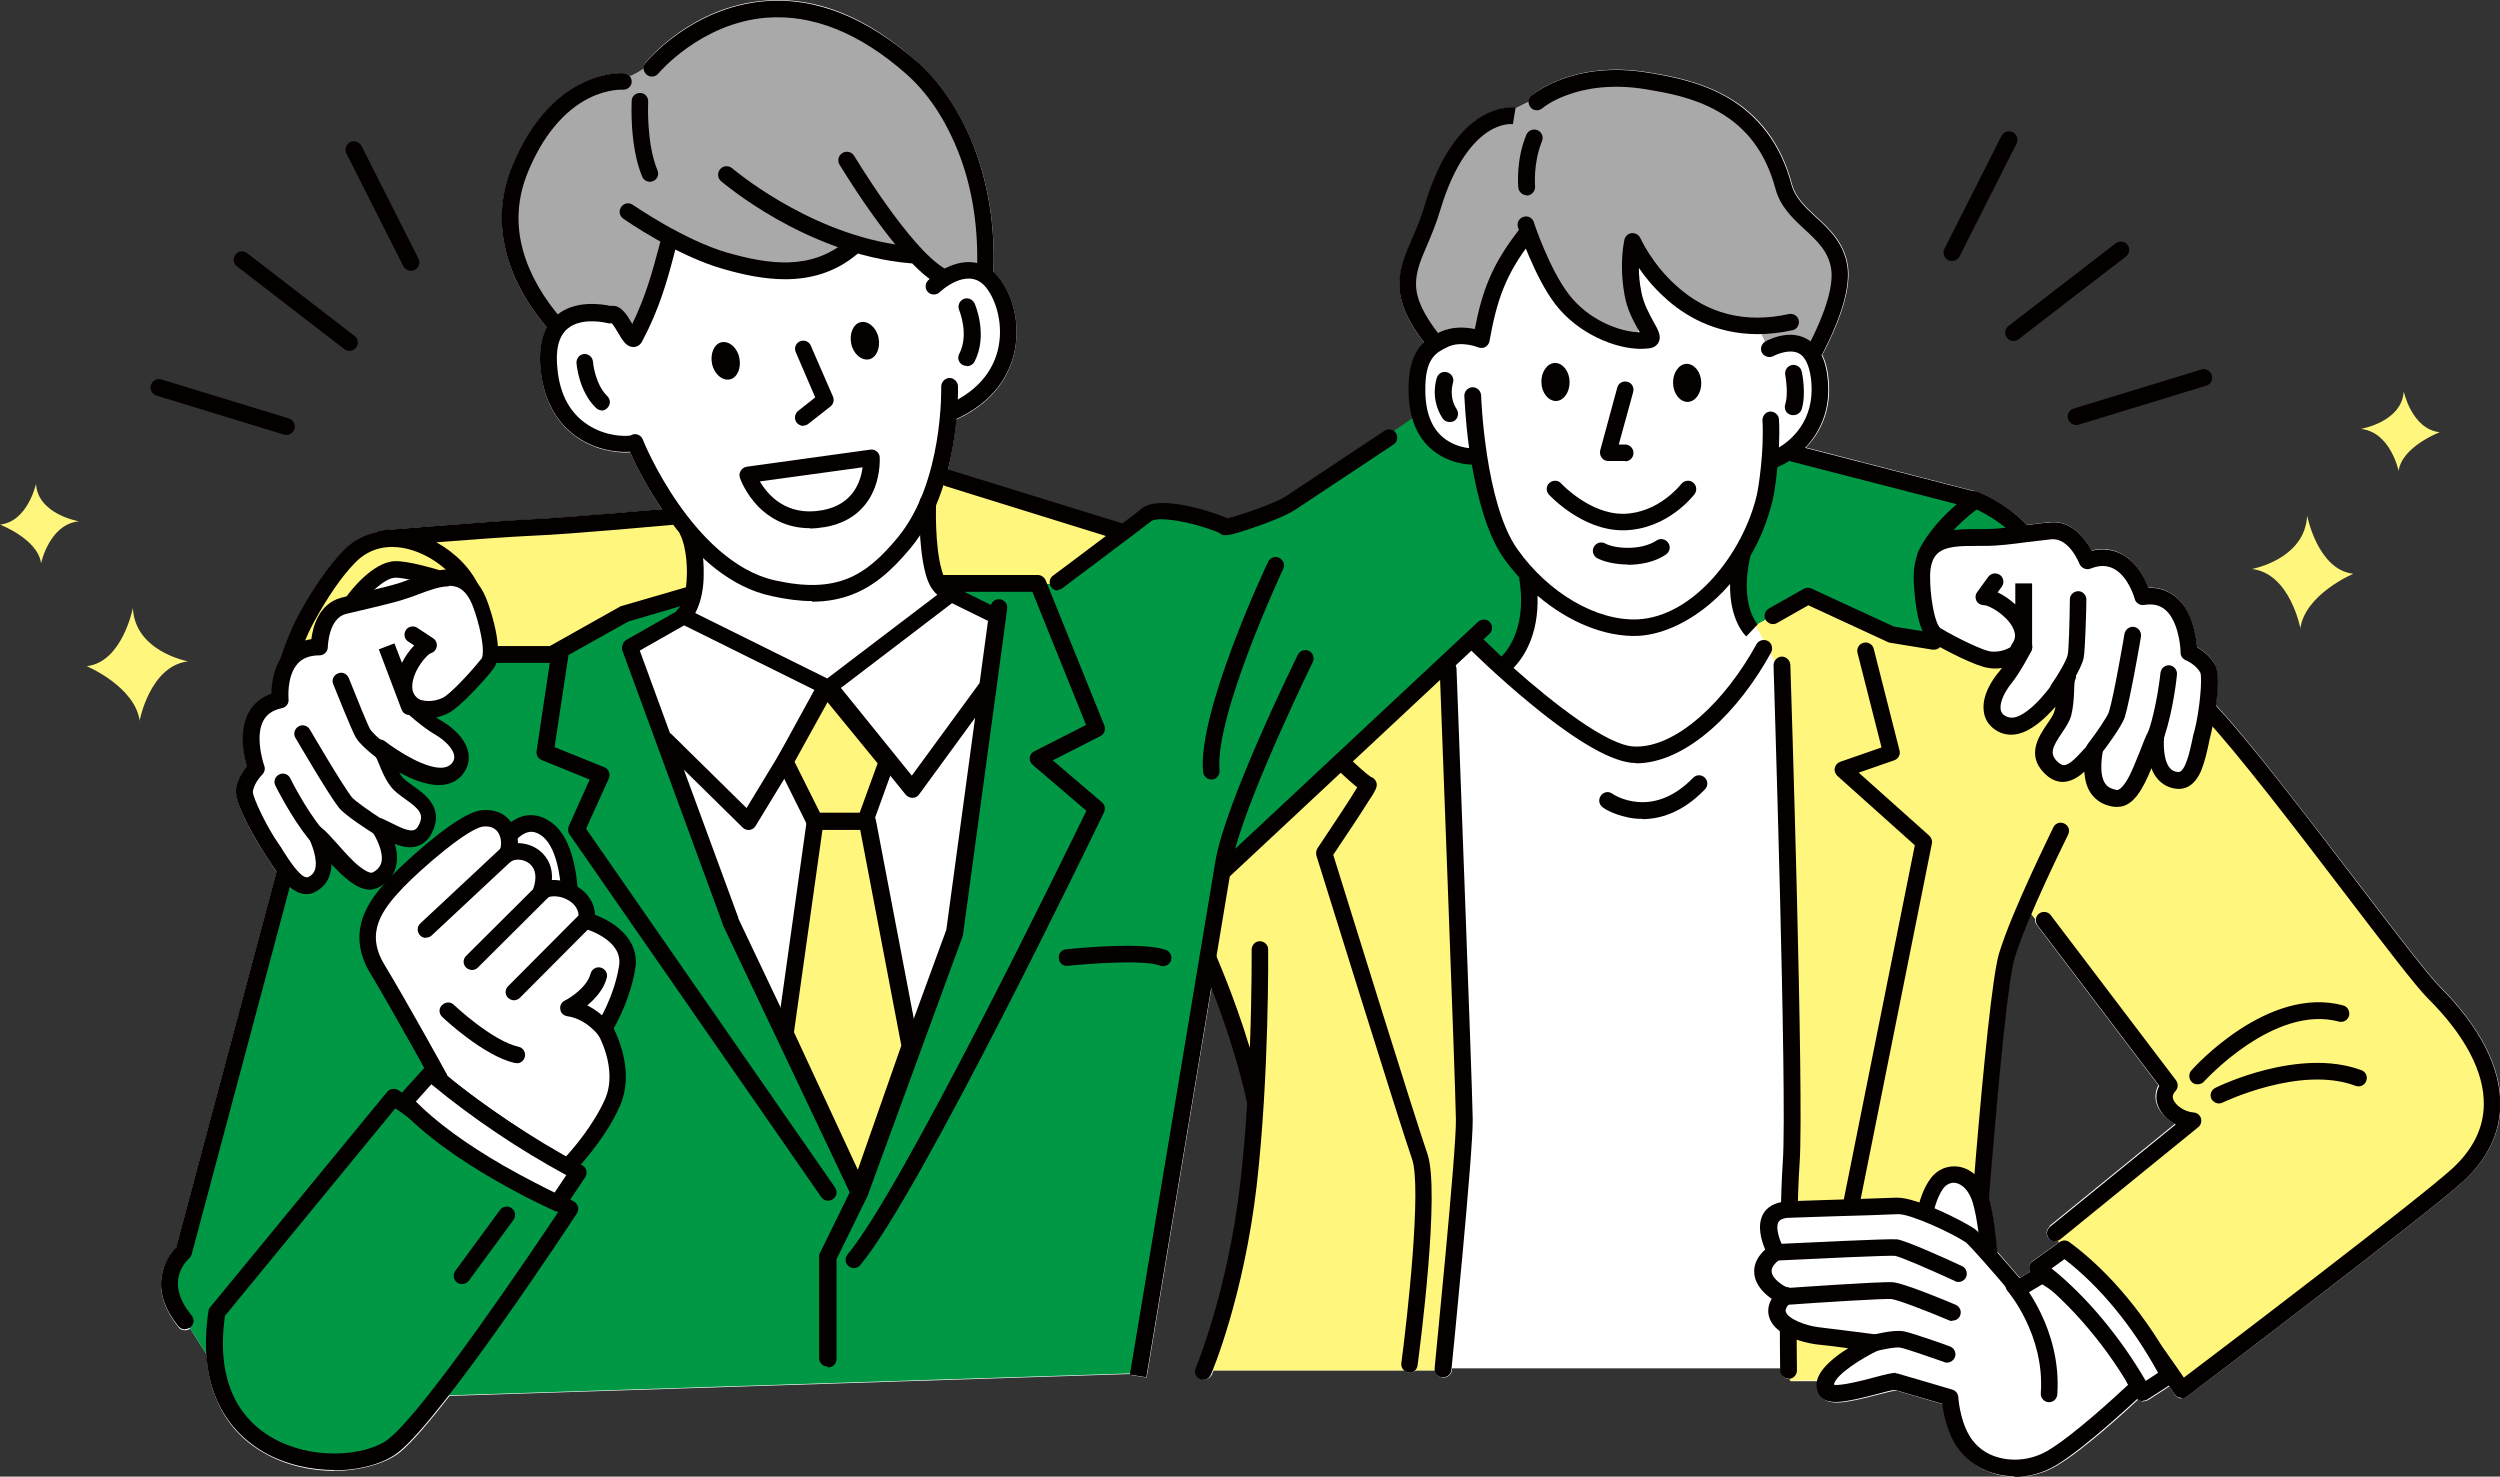 <?xml version="1.0" encoding="UTF-8"?>
<svg id="_レイヤー_1" data-name="レイヤー 1" xmlns="http://www.w3.org/2000/svg" viewBox="0 0 833.5 492.3">
  <rect x="0" y="0" width="833.5" height="492.3" fill="#333333" stroke="none"/>
  <path d="m683.4,408.9c-1.2,1-1.4,2.7-.4,3.9.5.7,1.3,1,2.1,1s.7,0,1-.2c.2.2.3.3.5.5l-8.9,6.3c-.7.5-1.2,1.3-1.2,2.2,0,.5.1.9.3,1.4l-3.4,2c-2-2.3-4.9-5.8-7.7-8.9-.5-6-1.4-13-2.8-17.7,2.6-32.7,6.2-72.2,8.6-80.1,1.3-4.1,3.3-9.4,5.6-14.8l1.4,1.7c-.1.7,0,1.5.5,2.1l40.6,53.5c-1.1,2.1-1.3,4.4-.4,6.7,1,2.5,3.2,4.7,5.9,6.2l-41.9,34.1h0Zm129.8-80.3c-3.6-3.6-14.5-17.8-27.1-34.3-17.1-22.3-36.4-47.6-47.2-59.1,0,0-.1-.1-.2-.2.7-5.2,1-10.8-.2-13.3-1.6-3.1-4.3-5-6.1-6-.1-1.3-.3-3.1-.8-5.1-1.2-5.2-3.2-9.1-6.2-11.6-2.6-2.2-5.6-3.2-9.2-3.1-1.2-3.1-3.9-8.6-9-11.3-3-1.6-6.3-1.9-9.9-1.1-.6-1.1-1.4-2.4-2.4-3.7-3.3-4.2-7.4-6.2-11.7-5.7-2.5.3-5,.6-7.4.9,0,0-.1-.1-.2-.2-7.4-7.4-15.8-10.6-16.1-10.7-.2,0-.4-.1-.6-.2l-56.8-14.7c.7-.7,1.4-1.5,2.1-2.4,4.3-5.6,6.2-12.4,5.5-20-.3-3.4-1-6.3-2.2-8.6.2-.2.4-.4.5-.7,6.4-12.4,9.1-22.2,8.1-28.9-1.2-7.7-6.1-12.3-10.5-16.3-3.6-3.3-7-6.5-8.2-11.1-3.5-13.2-10.9-23-21.8-29.1-9.1-5.1-19-6.8-25.5-7.9-25.4-4.3-38.8,7.1-39.3,7.6-.6.6-1,1.3-1,2.1-1.6.8-3.1,1.5-4.4,2.2h0c-.8-.2-19.8-3-30.4,32.5-1.2,4.1-2.7,7.5-4.1,10.9-4.5,10.6-8.2,19,4,34.9-3,2.9-5.1,7.5-5,16.2,0,3.3.5,6.2,1.2,8.9l-6.4,4.4c-.9-.7-2.2-.7-3.2,0l-32.7,21.7c-3.9,2.6-16.1,6.7-19.6,7.5-.1,0-.2-.1-.3-.1-2-1-21.8-8.3-28.3-3.2-1.2,1-3.6,2.8-6.5,5l-57.2-17.7c-.3-.1-.7-.1-1-.1,1.6-6.3,2.5-12.3,2.9-17.1,13.5-6.2,18.1-15.8,19.5-22.9,2.2-10.8-1.7-20.8-6.3-25.5-.3-.3-.5-.5-.8-.8.6-15.2-1.6-29.4-6.7-42.2-4.5-11.3-10.9-20.9-18.6-27.7C289.2,5.6,272.1-1.2,255.1.2c-24.3,1.9-39.2,19.8-39.8,20.6-.5.6-.7,1.3-.6,2.1-1.6,1.1-3.2,2-4.6,2.6-.5-.6-1.1-1-1.9-1-.3,0-6.2-.5-13.8,3.2-6.8,3.3-16.4,10.8-23.5,27.7-7.3,17.4-3.2,36.5,11.5,53.9-2.1,3.7-2.7,8.7-2,14.8,1.9,16.7,12.3,22.8,18.3,25,3.6,1.3,8.2,2,11.4,1.7,1.6,3.6,5.2,11,10.6,19-8.5.8-32.7,2.9-43.2,3.4-12.9.6-49.8,3.6-50.2,3.7-.6,0-1.1.3-1.5.6-4.3.9-8.1,3.1-11.4,6.3-4.9,5-9.8,12.1-14.7,21.1-3,5.5-5.1,11.4-6.5,15.9-2,3.8-2.4,8.1-2.5,10.8-3.4,1.1-5.9,3.2-7.5,6.1-1.9,3.4-2.5,7.8-1.8,13.1.3,2.1.7,3.9,1.1,5.1-1.3,1.6-3.2,4.4-3.6,7.8-.6,5.2,8.3,19.5,9.6,21.3.4.6,1,1.4,1.5,2.3.7,1,1.4,2.2,2.2,3.4,0,0,0,.1,0,.2l-33.5,125.4c-1.4,1.4-4.4,4.9-4.9,10.2-.6,5.2,1.4,10.6,5.7,16,.5.7,1.3,1,2.2,1s1.2-.2,1.7-.6l5.5,8.7c.3,5.8,1.5,11,3.6,15.7,3.2,7.3,8.4,13.1,15.5,17.1,7.3,4.2,15.7,6,23.6,6s16.8-2.3,21.6-6.1c4-3.2,10-10.3,16.7-18.9l227-7.3v.3s5.4.9,5.4.9l21.7-130.5c3.5,8.8,8.7,23.6,12.1,38.9-.6,8.7-1.3,17.9-2.3,26.7-4.2,36.2-14.8,61.4-14.9,61.7-.6,1.4,0,3,1.5,3.6.4.2.7.2,1.1.2,1.1,0,2.1-.6,2.6-1.7,0-.1.2-.6.5-1.3h63.6c.4.4.9.6,1.5.7.1,0,.2,0,.4,0,.7,0,1.4-.3,1.9-.7h6.5c.2,1.2,1.2,2.2,2.5,2.4,0,0,.2,0,.3,0,1.4,0,2.6-1.1,2.8-2.5,0-.1,0-.3,0-.6h109.6c0,.5,0,.8,0,.8,0,1.5,1.3,2.7,2.8,2.7h0c.2,0,.4,0,.5,0v.8h9.2c-.4,1.7-.2,3.3.7,4.7,2.3,3.9,8.8,2.5,19.2-.2,2.2-.6,5.2-1.3,6.1-1.4,1.9.6,11.6,3.4,15.7,4.6.4,2.8,1.3,8.2,4,12.9,2.9,5.1,7.7,8.8,13.6,10.4,2.2.6,4.4.9,6.6.9,4.8,0,9.7-1.3,13.9-3.9,8.6-5.1,21.8-17.2,26.9-21.9.3.3.7.5,1.1.6.2,0,.4,0,.7,0,.5,0,1.1-.2,1.5-.4l7.1-4.6c1.1,1.7,1.8,2.7,1.8,2.8.4.6,1.1,1.1,1.8,1.2.2,0,.3,0,.5,0,.6,0,1.2-.2,1.7-.6,3.3-2.5,80.7-61.1,92.4-72,7.9-7.3,12-15.8,12.2-25.1.2-12.5-6.8-26.2-20.4-39.8h0Z" fill="#fff" stroke-width="0"/>
  <path d="m184.8,108.6s-6.8-7.9-11.1-17.9c-4-9.3-5.8-20.4-3-28.8,3.1-9.3,8-17.6,14.1-23.9,5.3-5.5,11.5-9.5,18.1-11.1,0,0,5.7.4,12.3-4.5,3.5-2.5,14.1-11.1,17.4-12.4,9.1-3.5,13.7-8.1,24.6-7,10.6,1,26.4,3.1,35.7,10.4,11.5,9,21,19.5,26,28,2.6,4.4,6.6,18.2,8,24.9.4,2.1.8,4.4,1.1,7.1.7,6.3,0,17.2,0,17.2,0,0-4.4-.7-9.1,0-2,.3-4.1,2.1-5.9,2.2-1.6,0-3.6-5.9-7.2-8.4-2-1.4-5.5.5-7.2,0-1.3-.4-14.6-2.2-14.6-2.2,0,0-8.9,10-20.5,8.4-3.5-.5-11.8-1.1-27-6.2-7.8-2.6-13.8-5.4-13.8-5.4,0,0,.4,5.6-3.2,13.8-3.3,7.6-7.1,19.9-7.9,20.8-3.8,4-6.8-8.3-6.8-8.3,0,0-7.8-1.9-13.3,0-5.7,1.9-6.5.2-6.7,3.1h0Z" fill="#aaa9a9" fill-rule="evenodd" stroke-width="0"/>
  <polygon points="477.5 215.9 482.9 226.8 488.7 378.3 480 456.9 400.2 456.9 407.6 438.8 412.6 417.6 418.4 361.1 400.2 310.6 337.7 207.2 313.7 194.5 309.5 167.8 313.7 158.4 378.8 178.6 477.5 215.9 477.5 215.9 477.5 215.9" fill="#fff67d" fill-rule="evenodd" stroke-width="0"/>
  <path d="m72.9,457.9l-11.5-18.1-5.1-12c.7-5.3,2.5-9,5.1-11.7l34.5-125,47.4-71.9,40.9-1.9,30-15,16.1-3.6-2.5,6.6-17.8,9.7c4.4,21.3,16.7,47.7,25.1,69.9l21.4,50.4,29.4,61.8,31-84.8,14.7-107.1-18.4-10.5h37.6l34.6-24.2h10.5l11.8,5.9,23.8-9.5,40.7-28.4s4.4,8,8,10.3c3.6,2.3,13.6,3.6,13.6,3.6,1.7,9.5,3.5,20.3,7.8,29.6,2.3,5,6.5,9.6,9.2,14.5,1.3,10.6-1.5,19.4-9.2,26l-10.6-9.5-83.3,78.1-28,166.7-233,7.5s-11.2,20.4-30.8,21.5c-11.7.7-25.4-2.5-34.5-10.5-6.1-5.4-8.4-18.4-8.4-18.4h0Z" fill="#009844" fill-rule="evenodd" stroke-width="0"/>
  <path d="m583.8,209.3s-3.2-13.3-3.3-16c-.4-8.5,6.7-24,6.7-24l7.4-19.8,66.1,18.1,11.3,10-25.6,7v28.2h-16l-28.7-13.3-18,9.9h0Z" fill="#009844" fill-rule="evenodd" stroke-width="0"/>
  <path d="m477.5,114.5s-2.7-3.1-5.6-9.4c-2-4.3-1.5-7.4-2-14.2-.2-2.7,2.9-10,4.9-15.4,3-7.9,5.1-14.8,5.1-14.8,4.6-8.1,9-18.8,20.3-22.1,0,0,9.9-4.8,16.4-8,13-6.2,33.2-4.8,38.9-2.2,7.5,3.4,16.8,5.6,25.1,13,6.1,5.5,14.4,19.1,16.6,24.2,2.2,4.9,7.9,6.9,9.9,10,4.1,6.1,8.2,9.6,7.9,15.4-.5,7.3-4.8,18-10.7,28.4-4.4-5-7.5-5.5-15.1-3.2,0,0-1.9-7-4.9-7.5-3.2-.5-15,1-28.8-12.4-6.1-5.9-10.3-14.2-10.3-14.2,0,0-.2,7.8,0,14.2.3,8.7,2.1,15.8,0,16.5-4.7,1.7-21.4-7.9-25.5-13.7-5-7.1-10.6-23.5-10.6-23.5,0,0-.8,3.7-2.9,8.9,0,0-6.5,9.8-8.4,14.6-1.8,4.3-3.2,13.7-3.2,13.7h-6.9c-5.1-.7-6.4-1.8-10.2,1.8h0Z" fill="#aaa9a9" fill-rule="evenodd" stroke-width="0"/>
  <path d="m596.7,460.4v-99.8l-3.2-136.7-8.2-15.4,18.1-10.5,26,13.6h18l76.2,9.2,80.2,100.4s16.3,16,20.6,25.1c4.3,9,8.4,18.8,5.3,29.4-2.6,8.7-8.9,15.5-8.9,15.5l-93.3,71.9c-11.5-18.9-28.1-35.9-43.3-51.3l43.3-36.1c-3.1-3.2-5.1-6.3-5.1-9,0-2.3-3.5-4.4,0-6.1l-47.2-58.3-7.5,18.9-11.6,139.1h-59.5Z" fill="#fff67d" fill-rule="evenodd" stroke-width="0"/>
  <polygon points="148.2 177 122.8 179.6 112.1 189.1 102.9 202.8 98.3 216 105.6 216 109.8 206.2 122.8 195.8 134.5 189.1 156.5 195.8 165.1 218.5 186 218.5 206.1 206.2 231.6 197.7 231.6 179.6 226.1 172.7 214 172.7 148.2 177 148.2 177 148.2 177" fill="#fff67d" fill-rule="evenodd" stroke-width="0"/>
  <path d="m547,116.3c-8.7,0-21-5.2-28.4-14.8-7-9.1-12.3-25-12.5-25.7-.5-1.5.3-3,1.8-3.5,1.5-.5,3,.3,3.5,1.8,0,.2,5.2,15.7,11.7,24.1,6.6,8.6,17.1,12.5,23.6,12.6-.1-.2-.3-.5-.4-.7-1.5-2.7-3.9-6.9-4.7-11.9-1.9-10.8,0-18.1,0-18.4.3-1.1,1.3-2,2.5-2.1,1.2,0,2.3.6,2.8,1.7,0,0,3.8,8.5,11.8,15.7,10.5,9.6,23.2,12.8,37.7,9.6,1.5-.3,3,.6,3.3,2.1.3,1.5-.6,3-2.1,3.3-4.1.9-8,1.3-11.6,1.3-14.3,0-24.7-6.3-31.2-12.4-3.6-3.3-6.4-6.7-8.4-9.7,0,2.3.2,4.9.8,7.9.7,4,2.7,7.5,4.1,10.1,1.5,2.7,2.7,4.7,1.7,6.8-.3.6-1.1,1.7-2.9,2-.9.1-1.9.2-2.9.2h0Z" fill="#040000" stroke-width="0"/>
  <path d="m509,65.1c-1.4,0-2.6-1.1-2.8-2.5,0-.4-.9-9.1,2.7-17.7.6-1.4,2.2-2.1,3.7-1.5,1.4.6,2.1,2.2,1.5,3.7-3,7.3-2.3,14.9-2.3,15,.1,1.5-1,2.9-2.5,3.1,0,0-.2,0-.3,0h0Zm141.8,21.9c-.4,0-.9,0-1.3-.3-1.4-.7-1.9-2.4-1.2-3.8l19-37.6c.7-1.4,2.4-1.9,3.8-1.2,1.4.7,1.9,2.4,1.2,3.8l-19,37.6c-.5,1-1.5,1.5-2.5,1.5h0Zm-513.8,3.3c-1,0-2-.6-2.5-1.5l-19-37.6c-.7-1.4-.1-3.1,1.2-3.8,1.4-.7,3.1-.1,3.8,1.2l19,37.6c.7,1.4.1,3.1-1.2,3.8-.4.2-.8.3-1.3.3h0Zm534.3,23.4c-.8,0-1.7-.4-2.2-1.1-.9-1.2-.7-3,.5-3.9l35.8-27.6c1.2-.9,3-.7,3.9.5.9,1.2.7,3-.5,3.9l-35.8,27.6c-.5.4-1.1.6-1.7.6h0Zm-554.8,3.3c-.6,0-1.2-.2-1.7-.6l-35.8-27.6c-1.2-.9-1.5-2.7-.5-3.9.9-1.2,2.7-1.5,3.9-.5l35.8,27.6c1.2.9,1.5,2.7.5,3.9-.6.7-1.4,1.1-2.2,1.1h0Zm575.7,24.7c-1.2,0-2.3-.8-2.7-2-.5-1.5.4-3.1,1.9-3.5l42.5-13c1.5-.5,3.1.4,3.5,1.9.5,1.5-.4,3.1-1.9,3.5l-42.5,13c-.3,0-.6.1-.8.1h0Zm-596.7,3.3c-.3,0-.6,0-.8-.1l-42.5-13c-1.5-.5-2.3-2-1.9-3.5.5-1.5,2-2.3,3.5-1.9l42.5,13c1.5.5,2.3,2,1.9,3.5-.4,1.2-1.5,2-2.7,2h0Z" fill="#040000" stroke-width="0"/>
  <path d="m46.5,240.5s3.4-18.5,16.2-20c0,0-17.7-3.2-18.4-17.8,0,0-3.5,18.1-15.4,19.4,0,0,16.2,6.8,17.7,18.4h0Z" fill="#fff67d" fill-rule="evenodd" stroke-width="0"/>
  <path d="m767,209.7s-3.4-18.5-16.2-20c0,0,17.7-3.2,18.4-17.8,0,0,3.5,18.1,15.4,19.4,0,0-16.2,6.8-17.7,18.4h0Z" fill="#fff67d" fill-rule="evenodd" stroke-width="0"/>
  <path d="m13.7,187.8s2.7-13,12.6-14c0,0-13.7-2.3-14.3-12.5,0,0-2.7,12.6-12,13.6,0,0,12.6,4.8,13.7,12.9h0Z" fill="#fff67d" fill-rule="evenodd" stroke-width="0"/>
  <path d="m799.7,157s-2.7-13-12.6-14c0,0,13.7-2.3,14.3-12.5,0,0,2.7,12.6,12,13.6,0,0-12.6,4.8-13.7,12.9h0Z" fill="#fff67d" fill-rule="evenodd" stroke-width="0"/>
  <path d="m200.6,136.8c-.7,0-1.4-.3-1.9-.8-5.8-5.6-6.5-14.7-6.5-15.1,0-1.5,1.1-2.8,2.6-2.9,1.5,0,2.8,1.1,2.9,2.6,0,.1.6,7.4,4.8,11.5,1.1,1.1,1.1,2.8,0,3.9-.5.6-1.3.9-2,.9h0Zm67.2,5.2c-.8,0-1.6-.4-2.2-1.1-.9-1.2-.7-2.9.5-3.9l5.7-4.5-6.5-15.1c-.6-1.4,0-3,1.4-3.6,1.4-.6,3,0,3.6,1.4l7.4,17c.5,1.2.2,2.5-.8,3.3l-7.4,5.8c-.5.4-1.1.6-1.7.6h0Zm-18.5,16.4h0,0Zm4.1,2.2c2.6,4.4,8.8,11.7,20.8,9.5,10.4-1.9,12.8-9.8,13.4-14.3l-34.2,4.7h0Zm16.6,15.5c-8.2,0-13.8-3.8-17.2-7.2-4.3-4.5-6.1-9.4-6.1-9.6-.3-.8-.2-1.6.3-2.4.4-.7,1.2-1.2,2-1.3l41.2-5.7c.8-.1,1.5.1,2.1.6.6.5,1,1.2,1,2,0,.2.3,5-1.7,10.2-1.9,4.9-6.3,11.2-16.4,13-1.9.3-3.6.5-5.2.5h0Zm.7,24.3c-4.1,0-8.6-.6-13.6-1.7-12.8-2.8-24.8-12.2-35.7-27.9-5.9-8.5-9.8-16.5-11.4-20.2-3.3.3-7.9-.4-11.4-1.7-6-2.2-16.3-8.3-18.3-25-1-8.6.8-15,5.3-18.8,6.1-5.2,15.2-3.7,18-3.1,1.2-.2,2.8,0,4.6,2.1,1,1.1,1.8,2.6,2.6,3.9,4.4-9.1,6.6-17,8.8-25.3.3-1.2.7-2.5,1-3.7.4-1.5,1.9-2.3,3.4-1.9,1.5.4,2.3,1.9,1.9,3.4-.3,1.2-.7,2.5-1,3.7-2.4,9.2-5,18.7-10.8,29.6-.6,1.2-1.7,1.9-2.9,1.9-2.3,0-3.5-2-5.1-4.7-.5-.9-1.5-2.5-2.1-3.2-.4,0-.7,0-1.1,0,0,0-8.8-2.4-13.7,1.8-3,2.5-4.1,7.2-3.3,13.9.9,8.3,4.3,14.3,9.9,18,6.1,4.1,12.8,4,14.4,3.7.2-.1.4-.2.6-.3,1.4-.5,2.9.2,3.5,1.6,0,.1,4.2,10.5,11.9,21.5,6.9,9.9,18.1,22.4,32.2,25.5,20.7,4.6,30.3-1.5,40.9-14.3,15.3-18.5,14.5-50,14.5-50.3,0-1.5,1.2-2.8,2.7-2.9,1.5,0,2.8,1.2,2.9,2.7,0,1.4.8,33.9-15.8,54-6.8,8.2-12.8,13-19.7,15.6-4,1.5-8.3,2.3-13.1,2.3h0Zm116.9,121.7c-.3,0-.6,0-.9-.2-5.5-2-24-.6-30.7.1-1.5.2-2.9-.9-3-2.5-.2-1.5.9-2.9,2.5-3,2.6-.3,25.5-2.6,33.2.2,1.4.5,2.2,2.1,1.7,3.6-.4,1.1-1.5,1.8-2.6,1.8h0Z" fill="#040000" stroke-width="0"/>
  <path d="m261.8,93.1c-7,0-14-1.5-20.6-3.4-15.6-4.4-32.7-16.3-33.4-16.8-1.3-.9-1.6-2.6-.7-3.9.9-1.3,2.6-1.6,3.9-.7.2.1,17,11.8,31.7,16,13.5,3.8,27.6,6,39.5-4,1.2-1,3-.8,4,.4,1,1.2.8,3-.4,4-7.5,6.3-15.8,8.4-24.1,8.4h0Z" fill="#040000" stroke-width="0"/>
  <path d="m240.6,114.1c2.5-.5,5.2,1.8,5.9,5.2.7,3.4-.7,6.7-3.2,7.2-2.5.5-5.2-1.8-5.9-5.2-.7-3.4.7-6.7,3.2-7.2h0Z" fill="#040000" fill-rule="evenodd" stroke-width="0"/>
  <path d="m518.4,121c2.6,0,4.8,2.7,4.9,6.2.1,3.5-1.9,6.4-4.5,6.5-2.6,0-4.8-2.7-4.9-6.2-.1-3.5,1.9-6.4,4.5-6.5h0Z" fill="#040000" fill-rule="evenodd" stroke-width="0"/>
  <path d="m287,107.4c2.5-.5,5.2,1.8,5.9,5.2.7,3.4-.7,6.7-3.2,7.2-2.5.5-5.2-1.8-5.9-5.2-.7-3.4.7-6.7,3.2-7.2h0Z" fill="#040000" fill-rule="evenodd" stroke-width="0"/>
  <path d="m562.3,121.3c2.6,0,4.8,2.7,4.9,6.2.1,3.5-1.9,6.4-4.5,6.5-2.6,0-4.8-2.7-4.9-6.2-.1-3.5,1.9-6.4,4.5-6.5h0Z" fill="#040000" fill-rule="evenodd" stroke-width="0"/>
  <path d="m185.7,111.6c-.8,0-1.5-.3-2.1-.9-15.7-17.8-20.3-37.5-12.8-55.4,7-16.9,16.6-24.4,23.5-27.7,7.6-3.7,13.6-3.2,13.8-3.2,1.5.1,2.6,1.5,2.5,3-.1,1.5-1.5,2.6-3,2.5h0c0,0-5-.3-11.2,2.8-8.4,4.2-15.5,12.7-20.4,24.7-3.5,8.5-4.1,17.3-1.6,26.2,2.2,7.9,6.7,15.8,13.4,23.4,1,1.1.9,2.9-.2,3.9-.5.5-1.2.7-1.8.7h0Zm136.6,10.4c-.4,0-.9-.1-1.3-.3-1.4-.7-1.9-2.4-1.2-3.7,3.4-6.5,0-14.5,0-14.6-.6-1.4,0-3,1.4-3.7,1.4-.6,3,0,3.7,1.4.2.4,4.6,10.6,0,19.5-.5.9-1.5,1.5-2.5,1.5h0Zm-5.8,18.4c-1.1,0-2.1-.6-2.6-1.7-.6-1.4,0-3,1.5-3.6,12.3-5.2,16.3-13.4,17.5-19.4,1.7-8.4-1.2-16.8-4.8-20.6-5.9-6-14.5,2-14.8,2.3-1.1,1.1-2.9,1-3.9,0-1.1-1.1-1-2.9,0-3.9,3.3-3.2,10-7.3,16.4-5.8.2-13.4-1.9-26-6.4-37.3-2.9-7.3-8.2-17.7-17.1-25.6-15.6-13.8-31.3-20.1-46.8-18.9-21.9,1.8-35.8,18.4-36,18.6-1,1.2-2.7,1.4-3.9.4-1.2-1-1.4-2.7-.4-3.9.6-.8,15.6-18.6,39.8-20.6,17-1.4,34.1,5.5,50.9,20.3,7.7,6.8,14.1,16.4,18.6,27.7,5,12.8,7.3,27,6.7,42.2.3.2.5.5.8.8,4.6,4.7,8.5,14.7,6.3,25.5-1.5,7.3-6.3,17.2-20.8,23.4-.4.2-.7.2-1.1.2h0Zm325.5,47.6c-.4,0-.8,0-1.2-.3-1.4-.6-2-2.3-1.3-3.7,3.2-6.8,8.9-12.5,12.9-15.9l-55.1-14.2c-1.5-.4-2.4-1.9-2-3.4.4-1.5,1.9-2.4,3.4-2l60.6,15.6c1.1.3,1.9,1.1,2,2.2.2,1.1-.3,2.2-1.2,2.8-.1,0-11.1,7.6-15.6,17.3-.5,1-1.5,1.6-2.5,1.6h0Zm-230.8-12.1h0s0,0,0,0h0Zm-5.5,0h0s0,0,0,0h0Zm0,0h0s0,0,0,0h0Zm0,0h0s0,0,0,0h0Zm0,0h0s0,0,0,0h0Zm0,0s0,0,0,.1c0,0,0,0,0-.1h0Zm0,.1s0,0,0,0c0,0,0,0,0,0h0Zm0,0h0Zm-53,20.9c-.8,0-1.7-.4-2.2-1.1-.9-1.2-.7-3,.6-3.9.2-.1,9.4-7,17.6-13.2l-53.4-16.6c-1.5-.5-2.3-2-1.8-3.5.5-1.5,2-2.3,3.5-1.8l57.2,17.7c2.9-2.2,5.3-4,6.5-5,6.5-5.1,26.3,2.2,28.3,3.2,0,0,.2,0,.3.1,3.5-.8,15.8-4.9,19.6-7.5l32.7-21.7c1.3-.8,3-.5,3.8.8.8,1.3.5,3-.8,3.8l-32.7,21.7c-3.3,2.2-10.2,4.7-13.1,5.7-9.9,3.5-10.8,3-11.7,2.5-.2-.1-.5-.3-.7-.5-1.3-.6-5.9-2.3-11-3.4-7.4-1.6-10.7-1.1-11.5-.5-5.1,4-28.7,21.6-29.7,22.4-.5.4-1.1.6-1.7.6h0Zm-258.9,34.6c-.2,0-.4,0-.6,0-1.5-.3-2.5-1.8-2.1-3.3.1-.5,2.8-12.9,8.5-23.4,4.9-9,9.9-16.1,14.7-21.1,3.2-3.3,7.1-5.4,11.4-6.3.4-.3.9-.5,1.5-.6.4,0,37.3-3.1,50.2-3.7,12.7-.6,45.8-3.6,46.2-3.6,1.5-.1,2.9,1,3,2.5.1,1.5-1,2.9-2.5,3-.3,0-33.6,3.1-46.4,3.6-6.9.3-20.8,1.3-32.2,2.2,6.3,3.5,11.6,8.8,14.3,14.9.6,1.4,0,3-1.4,3.7-1.4.6-3,0-3.7-1.4-3.2-7.3-11.7-13.7-20.2-15.3-4.4-.8-10.8-.6-16.1,4.9-4.5,4.6-9.1,11.3-13.8,19.9-5.3,9.8-8,21.8-8,22-.3,1.3-1.4,2.2-2.7,2.2h0Zm310.1,28.4c-1.4,0-2.6-1.1-2.8-2.5-1.9-19.8,20.7-68.1,21.7-70.1.7-1.4,2.3-2,3.7-1.3,1.4.7,2,2.3,1.3,3.7-.2.5-22.9,48.9-21.2,67.2.1,1.5-1,2.9-2.5,3,0,0-.2,0-.3,0h0Zm-123.5-30.5l23.6,29.2,22.6-30.9,2.8-20.7-12-5.9-37.1,28.3h0Zm-56.9,15.1c.1,0,.3.2.4.3l25,24.6,23.6-38.9-44.4-22-14.8,8.4,10.1,27.6h0Zm22.6,61.6l40,84.2,29.4-80.3,9.6-70.7-18.7,25.6c-.5.7-1.3,1.1-2.2,1.1-.8,0-1.7-.4-2.2-1l-25-30.9-25.1,41.3c-.4.7-1.2,1.2-2,1.3-.8.1-1.7-.2-2.3-.8l-19.6-19.3,18.2,49.5h0Zm29.8,149.5c-1.5,0-2.8-1.2-2.8-2.8v-33.9c0-.4,0-.8.3-1.2l9.9-20.2-42.3-89.1c0,0,0-.2,0-.2l-33.5-91.3c-.2-.5-.2-1.1,0-1.6.1-.8.6-1.6,1.4-2l16.4-9.3c.2-.3.4-.6.7-.9.3-.3.6-.6.9-1l-17.4,5.1-20,11.2c0,0,0,.1,0,.2l-4.6,30.5,16.6,6.7c.7.3,1.3.8,1.5,1.5.3.7.3,1.5,0,2.2l-7.6,16.8,83,119.6c.9,1.3.6,3-.7,3.9-1.3.9-3,.6-3.9-.7l-83.9-120.9c-.6-.8-.6-1.8-.3-2.7l7-15.6-16-6.5c-1.2-.5-1.9-1.7-1.7-3l4.4-29.4h-19.8c-1.5,0-2.8-1.2-2.8-2.8s1.2-2.8,2.8-2.8h19.8l23.5-13.2c.2-.1.4-.2.6-.2l21.3-6.2c.8-5.9.1-13.6-1.9-17.5-.7-1.4-.2-3,1.2-3.7,1.4-.7,3-.2,3.7,1.2,2,3.7,3.1,9.9,2.9,16.2,0,3.2-.6,8.4-2.8,12.4l44,21.8,36.7-27.9c-1.7-1.5-2.9-3.5-3.8-6.6-2.7-9.6-2.1-23.7-2.1-24.3,0-1.5,1.4-2.7,2.9-2.6,1.5,0,2.7,1.4,2.6,2.9,0,.1-.6,13.8,1.9,22.5.2.6.3,1.1.5,1.5.1,0,.3,0,.5,0h31c1.1,0,2.1.7,2.6,1.7l19.6,48.5c.5,1.3,0,2.9-1.3,3.5l-15.9,8.1,16.4,14c1,.8,1.2,2.2.7,3.3-2.5,5.2-61.6,127.6-81.3,151-1,1.2-2.7,1.3-3.9.3-1.2-1-1.3-2.7-.3-3.9,17.9-21.3,71.8-131.9,79.6-147.9l-17.9-15.3c-.7-.6-1.1-1.5-1-2.4.1-.9.7-1.7,1.5-2.1l17.3-8.8-17.9-44.4h-22.7l8.9,4.4c.4-1.3,1.7-2.1,3-1.9,1.5.2,2.6,1.6,2.4,3.1l-.4,2.9c0,.3,0,.6-.1.9l-14.2,104.7c0,.2,0,.4-.1.6l-31.8,86.8s0,0,0,0c0,0,0,0,0,0h0s0,0,0,0h0c0,0,0,.2-.1.2l-10.2,20.8v33.3c0,1.5-1.2,2.8-2.8,2.8h0Zm106.3,3.6l-5.5-.9,28.5-171.1c3.2-19.4,26.5-66.9,27.5-68.9.7-1.4,2.3-1.9,3.7-1.3,1.4.7,1.9,2.3,1.3,3.7-.2.4-20.2,41.3-25.9,62.3l81-75.7c1.1-1,2.9-1,3.9.1,1,1.1,1,2.9-.1,3.9l-86.6,80.9-27.8,166.9h0Z" fill="#040000" stroke-width="0"/>
  <polygon points="271.7 273.8 261.8 254 275.4 229.1 295.7 254 288.6 273.8 271.7 273.8 271.7 273.8 271.7 273.8" fill="#fff67d" fill-rule="evenodd" stroke-width="0"/>
  <path d="m273.4,271h13.2l6-16.5-16.7-20.4-11,19.9,8.5,17h0Zm15.1,5.5h-16.9c-1.1,0-2-.6-2.5-1.5l-9.9-19.9c-.4-.8-.4-1.8,0-2.6l13.6-24.8c.4-.8,1.3-1.3,2.2-1.4.9,0,1.8.3,2.4,1l20.3,24.8c.6.8.8,1.8.5,2.7l-7.2,19.9c-.4,1.1-1.4,1.8-2.6,1.8h0Z" fill="#040000" stroke-width="0"/>
  <polygon points="261.8 344.5 271.7 273.8 289.1 273.8 303.4 348.7 286.4 397.4 261.8 344.5 261.8 344.5 261.8 344.5" fill="#fff67d" fill-rule="evenodd" stroke-width="0"/>
  <path d="m264.7,344.1l21.3,45.9,14.5-41.4-13.7-71.9h-12.6l-9.5,67.5h0Zm21.7,56.1c-1.1,0-2.1-.6-2.5-1.6l-24.6-52.9c-.2-.5-.3-1-.2-1.6l9.9-70.7c.2-1.4,1.4-2.4,2.8-2.4h17.4c1.3,0,2.5,1,2.8,2.3l14.3,74.9c0,.5,0,1-.1,1.5l-17,48.7c-.4,1.1-1.4,1.8-2.5,1.9,0,0,0,0-.1,0h0Z" fill="#040000" stroke-width="0"/>
  <path d="m135.6,196.6c9.6-3.5,19.6-8.7,24.7,5.5,1.2,3.2,5,15.8,2.2,19.4-3.8,4.7-10.9,12.4-13.9,13.9-6.6,3.3-12.3,0-12.3,0,0,0,5.7,5.2,9.5,7.4,5,2.9,10.3,8.5,6.8,13.5-5.9,8.3-22.7-3.6-26.5-6.6,1.6,1.3,3.1,7.4,5.9,11.1,3.2,4.3,13.5,7,10.1,15.1-3.2,7.6-10.1,2.5-16-.1,1.9,3.4,7.7,13.3-.9,17.8-5.9,3.1-15.3-11.6-20-15.3,0,0,7,13-1.3,16.9-5.2,2.5-10.3-7.6-13.2-11.8-3.1-4.5-9.5-16.2-9.2-19.4.5-4.2,4-7.4,4-7.4,0,0-7.3-19.8,7.9-22.9,0,0-1.9-17.7,13.1-17.7,0,0,0-11.6,8-13.7,7.4-1.9,15.4-3.5,21.1-5.5h0Z" fill="#fff" fill-rule="evenodd" stroke-width="0"/>
  <path d="m135.6,196.6h0,0Zm-11.2,55.1s0,0,0,0t0,0h0Zm25.1-56.2c-3,0-6.7,1.4-10.4,2.8-.8.3-1.7.6-2.5.9h0c-3.9,1.4-8.7,2.5-13.7,3.7-2.5.6-5.1,1.2-7.6,1.8-5.8,1.5-6,10.9-6,11,0,1.5-1.2,2.8-2.8,2.8-3.2,0-5.6.9-7.3,2.8-3.7,4.2-3,11.7-3,11.8.2,1.4-.8,2.7-2.2,3-2.9.6-4.9,1.9-6.1,4-2.7,4.7-.7,12.6.2,15.2.4,1,.1,2.2-.7,3,0,0-2.7,2.6-3.1,5.7,0,1.9,4.6,11.7,8.7,17.5.5.7,1.1,1.6,1.6,2.5,1.7,2.6,5.4,8.5,7.7,8.5.2,0,.3,0,.5-.1,1.1-.5,1.8-1.3,2.2-2.4,1.1-3.4-1.2-8.9-2.1-10.7-.6-1.2-.4-2.6.7-3.4,1-.8,2.5-.9,3.5,0,1.6,1.2,3.4,3.3,5.5,5.6,2.3,2.6,4.9,5.6,7.4,7.5,1.9,1.5,3.5,2.2,4.2,1.9,1.6-.8,2.5-1.9,2.9-3.2,1-3.5-1.8-8.6-3.1-10.7h0c-.6-1.2-.5-2.5.4-3.4.8-.9,2.1-1.1,3.2-.6.9.4,1.8.9,2.7,1.3,2.8,1.4,6.1,3.1,7.8,2.4.7-.2,1.3-1,1.8-2.2,1.4-3.2-.3-4.9-4.8-8.1-1.8-1.3-3.7-2.6-4.9-4.3-1.7-2.2-2.9-5-3.8-7.3-.5-1.2-1.2-2.9-1.6-3.4-1.1-1-1.3-2.7-.4-3.8.9-1.2,2.7-1.4,3.9-.5h0c4.4,3.4,14.1,9.6,19.7,8.8,1.2-.2,2.1-.7,2.8-1.6.6-.8.8-1.7.6-2.6-.5-2.2-3-4.9-6.5-6.9-4-2.3-9.8-7.5-10-7.8-1-1-1.2-2.6-.4-3.7.9-1.1,2.4-1.5,3.6-.7.2,0,4.5,2.5,9.6,0,2.1-1,8.6-7.7,12.9-13.1,0,0,1-1.4-.2-7.6-.7-3.8-1.9-7.5-2.5-9.1-1.3-3.7-3-5.9-5.1-6.9-.9-.4-2-.6-3.1-.6h0Zm-47.3,102.6c-1.9,0-4.1-.8-6.7-3.4-2.2-2.2-4.1-5.3-5.7-7.7-.6-.9-1.1-1.7-1.5-2.3-1.3-1.9-10.2-16.2-9.6-21.3.4-3.4,2.3-6.2,3.6-7.8-.3-1.2-.8-3-1.1-5.1-.7-5.3-.1-9.7,1.8-13.1,1.6-2.9,4.2-5,7.5-6.1,0-3.3.7-9.4,4.5-13.7,2.3-2.5,5.2-4,8.8-4.5.5-4.1,2.5-11.8,9.9-13.8,2.6-.7,5.2-1.3,7.7-1.9,4.9-1.2,9.5-2.2,13.1-3.5.8-.3,1.6-.6,2.5-.9,6-2.2,12.2-4.6,17.8-2,3.5,1.6,6.1,4.9,7.9,10.1,1,2.8,5.8,17,1.7,22-3.3,4.2-11.1,12.7-14.8,14.6-1.4.7-2.9,1.2-4.2,1.5.5.4,1.1.7,1.6,1,1.8,1,7.9,4.9,9.1,10.5.5,2.5,0,4.9-1.5,7-1.5,2.2-3.8,3.5-6.5,3.9-4.7.7-10.3-1.5-15-4.1.3.5.6,1,.9,1.4.7,1,2.2,2,3.7,3.1,4,2.8,10,7.1,6.7,14.8-1.1,2.7-2.8,4.4-5,5.2-2.5.9-5.2.4-7.8-.7.8,2.5,1.1,5.3.3,8-.8,2.8-2.7,5-5.6,6.5-1,.5-2,.8-3,.8-4.3,0-8.8-4.2-12.8-8.5,0,1.3-.2,2.5-.6,3.7-.8,2.5-2.6,4.5-5.1,5.7-.8.4-1.7.6-2.8.6h0Z" fill="#040000" stroke-width="0"/>
  <path d="m117.8,203.2c-.6,0-1.1-.2-1.6-.5-1.2-.9-1.5-2.6-.6-3.9.8-1.2,8.5-11.4,16-11.7,4.3-.2,13.6,2.6,14.6,2.9,1.5.4,2.3,2,1.8,3.5-.4,1.5-2,2.3-3.5,1.8-3.6-1.1-10.2-2.8-12.8-2.7-3.7.2-9.2,5.9-11.8,9.4-.5.7-1.4,1.1-2.2,1.1h0Z" fill="#040000" stroke-width="0"/>
  <path d="m661.8,179c-10.2.1-21.4-1.3-21.2,13.8,0,3.4.8,16.6,4.7,18.9,5.2,3.1,14.6,7.8,17.8,8.1,7.3.8,11.5-4.3,11.5-4.3,0,0-3.5,6.9-6.3,10.2-3.7,4.5-6.7,11.6-1.6,15,8.4,5.7,20-11.3,22.5-15.4-1.1,1.8-.3,8-1.6,12.5-1.5,5.2-10.2,11.3-4.2,17.7,5.7,6,10.4-1.2,14.9-5.7-.6,3.8-2.6,15.2,7.1,16.4,6.6.8,10.3-16.2,13.4-21.3,0,0-2.1,14.6,7.1,15.4,5.7.5,7-10.8,8.3-15.7,1.4-5.3,3.3-18.5,1.8-21.4-1.9-3.7-6.3-5.5-6.3-5.5,0,0-.1-21.1-15.4-18.7,0,0-4.4-17.2-18.4-12,0,0-4.1-10.9-12.3-10-7.6.8-15.7,2.2-21.7,2.2h0Z" fill="#fff" fill-rule="evenodd" stroke-width="0"/>
  <path d="m698.3,247c.4,0,.9,0,1.3.3,1.1.5,1.7,1.7,1.5,2.9h0c-.4,2.6-1.3,8.3.9,11.2.8,1.1,2.1,1.7,3.8,2,.8,0,2-1.1,3.3-3.2,1.6-2.7,3-6.4,4.3-9.6,1.1-2.9,2.1-5.5,3.1-7.2.7-1.1,2.1-1.6,3.3-1.2,1.2.4,2,1.7,1.8,3-.3,2-.5,7.9,1.7,10.7.7.9,1.6,1.4,2.9,1.5,2.4.2,4-7.4,4.7-10.7.2-1.1.4-2.1.7-2.9,1.8-6.9,2.7-17.7,2-19.5-1.4-2.7-4.8-4.2-4.9-4.2-1-.4-1.7-1.4-1.7-2.5,0-2.8-1-10.8-5.1-14.3-1.9-1.6-4.2-2.1-7.1-1.6-1.4.2-2.8-.7-3.1-2.1,0,0-2-7.4-7-10-2.3-1.2-4.8-1.2-7.8,0-1.4.5-3-.2-3.6-1.6,0,0-3.4-8.8-9.4-8.2-2.6.3-5.2.6-7.8.9-5.2.7-10,1.3-14.2,1.3h0c-.9,0-1.8,0-2.7,0-5.5,0-10.7,0-13.4,2.7-1.6,1.6-2.4,4.3-2.3,8.2,0,1.7.2,5.7.9,9.4,1.1,6.2,2.5,7.1,2.5,7.1,6,3.6,14.4,7.5,16.7,7.8,5.8.6,9-3.3,9-3.3.9-1.1,2.5-1.4,3.7-.6,1.2.8,1.6,2.3,1,3.6-.1.3-3.7,7.2-6.6,10.8-2.5,3.1-4,6.5-3.7,8.7.1,1,.6,1.7,1.4,2.2,1,.6,2,.8,3.2.6,5.5-1.2,12.5-10.4,15.4-15.2,0,0,0,0,0,0h0c.8-1.3,2.5-1.7,3.8-.9,1.3.8,1.7,2.4,1,3.7-.2.6-.3,2.4-.3,3.7-.1,2.5-.3,5.5-1,8.2-.6,2-1.9,3.9-3.1,5.7-3.1,4.6-4.1,6.7-1.7,9.3.9.9,1.7,1.4,2.4,1.4h0c1.8,0,4.3-2.7,6.4-5,.7-.7,1.4-1.5,2.1-2.2.5-.5,1.2-.8,2-.8h0Zm7.6,22c-.3,0-.6,0-.9,0-3.3-.4-5.8-1.8-7.6-4.1-1.7-2.2-2.3-5-2.5-7.6-2.1,1.9-4.4,3.3-7.1,3.4h0c-2.3,0-4.5-1.1-6.4-3.1-5.8-6-1.6-12.2,1.1-16.2,1.1-1.6,2.1-3,2.4-4.2.2-.5.3-1.1.4-1.6-3.5,4-8,8.1-12.6,9.1-2.7.6-5.3.1-7.5-1.4-2.2-1.5-3.5-3.6-3.8-6.1-.8-5.7,3.5-11.4,4.9-13,.4-.4.7-.9,1.1-1.5-1.3.2-2.8.3-4.4,0-4.1-.5-14.4-5.8-18.9-8.5-2.5-1.5-4.1-5-5.1-10.9-.7-4.1-.9-8.4-1-10.3,0-5.5,1.2-9.5,3.9-12.2,4.3-4.3,10.8-4.4,17.2-4.4.1,0,.2,0,.3,0,.8,0,1.6,0,2.5,0h0c3.8,0,8.5-.6,13.5-1.3,2.6-.3,5.3-.7,7.9-.9,4.4-.5,8.4,1.5,11.7,5.7,1,1.3,1.8,2.6,2.4,3.7,3.6-.8,6.9-.4,9.9,1.1,5.1,2.7,7.8,8.1,9,11.3,3.5-.1,6.6.9,9.2,3.1,3,2.5,5.1,6.4,6.2,11.6.5,2,.7,3.9.8,5.1,1.8,1,4.5,3,6.1,6,2.4,4.7-1,21.2-1.6,23.4-.2.7-.4,1.7-.6,2.7-.6,2.8-1.4,6.3-2.6,9.2-2.3,5.2-5.6,6.1-7.9,5.9-2.8-.2-5.1-1.5-6.8-3.6-.7-.9-1.4-2-1.8-3.3-2.6,6.4-5.9,12.9-11.2,12.9h0Z" fill="#040000" stroke-width="0"/>
  <path d="m673,219.1c-.6,0-1.1-.2-1.6-.5-1.2-.9-1.5-2.6-.6-3.9.8-1.1,1.7-2.8.2-5.6-2.3-4.3-8-7.3-9.3-7.3-1.1,0-2.1-.4-2.7-1.4-.5-.9-.5-2.1.2-3l3.7-5.1c.9-1.2,2.6-1.5,3.9-.6,1.2.9,1.5,2.6.6,3.9l-1.4,1.9c2,.9,4,2.3,5.9,4v-7s5.6,0,5.6,0v21.5c-.1,1.5-1.4,2.8-2.9,2.8s0,0,0,0c-.5.3-1,.5-1.5.5h0Zm13.3,13.4c-.5,0-1.1-.2-1.6-.5-1.3-.9-1.6-2.6-.7-3.9,2-2.9,5-7.8,5.4-9.9.3-1.3.6-10.4.7-18.4,0-1.5,1.3-2.7,2.8-2.7s0,0,0,0c1.5,0,2.7,1.3,2.7,2.8,0,2.8-.4,17-.9,19.4-.8,3.9-5.4,10.6-6.3,12-.5.8-1.4,1.2-2.3,1.2h0Zm-549.8,5.9c-1.1,0-2.2-.7-2.6-1.8l-7.6-20.1,5.2-2,2.5,6.5c1.1-2.2,2.6-4.3,4.1-5.8l-2-1.3c-1.3-.8-1.6-2.6-.8-3.8.8-1.3,2.6-1.6,3.8-.8l5.3,3.5c.9.6,1.4,1.7,1.2,2.8-.2,1.1-1,1.9-2,2.2-1.2.4-5.5,5.2-6.1,10.1-.4,3.1,1.1,4.5,2.2,5.2,1.3.8,1.6,2.6.8,3.8-.7,1-1.8,1.4-2.9,1.2,0,0,0,0,0,0-.3.1-.7.2-1,.2h0Zm582.4,9c-.3,0-.6,0-.9-.1-1.5-.5-2.2-2.1-1.7-3.5,2.8-8.2,4-19.3,4-19.5.2-1.5,1.5-2.6,3-2.5,1.5.2,2.6,1.5,2.5,3,0,.5-1.2,11.9-4.2,20.7-.4,1.2-1.5,1.9-2.6,1.9h0Zm-20.6,5.1c-.6,0-1.2-.2-1.7-.6-1.2-.9-1.5-2.7-.5-3.9,3.1-4,6.5-9.1,7-10.6,1.6-5,5.2-25.9,5.2-26.1.3-1.5,1.7-2.5,3.2-2.3,1.5.3,2.5,1.7,2.3,3.2-.1.9-3.7,21.5-5.4,26.9-1,3.1-6.7,10.8-7.9,12.2-.5.7-1.4,1.1-2.2,1.1h0Zm-567.9,3c-.5,0-1.1-.2-1.6-.5-1.3-.9-8-5.6-10.1-9-1.3-2.1-6.5-15.2-7.6-17.9-.6-1.4.1-3,1.6-3.6,1.4-.6,3,.1,3.6,1.6,3,7.5,6.4,15.9,7.1,17,1.1,1.8,5.6,5.4,8.5,7.4,1.3.9,1.6,2.6.7,3.9-.5.8-1.4,1.2-2.3,1.2h0Zm-4.2,22.9c-.5,0-1-.1-1.5-.4-1.6-1-9.6-6.1-11.7-8.7-3.5-4.4-14-22.5-14.5-23.3-.8-1.3-.3-3,1-3.8,1.3-.8,3-.3,3.8,1,.1.2,10.8,18.5,14,22.6,1,1.2,6.1,4.8,10.3,7.5,1.3.8,1.7,2.5.9,3.8-.5.8-1.4,1.3-2.3,1.3h0Zm-21.1,2.4c-.8,0-1.6-.3-2.1-1-5.9-7.2-11-17.5-11.2-17.9-.7-1.4-.1-3,1.3-3.7,1.4-.7,3-.1,3.7,1.3,0,.1,5,10.1,10.5,16.8,1,1.2.8,2.9-.4,3.9-.5.4-1.1.6-1.8.6h0Zm48.9,147.3c-.6,0-1.1-.2-1.6-.5-1.2-.9-1.5-2.6-.6-3.9l14.9-20.3c.9-1.2,2.6-1.5,3.9-.6,1.2.9,1.5,2.6.6,3.9l-14.9,20.3c-.5.7-1.4,1.1-2.2,1.1h0Zm-92.3,15.1c-.8,0-1.6-.3-2.2-1-4.4-5.4-6.3-10.8-5.7-16,.6-5.3,3.5-8.8,4.9-10.2l33.5-125.4c.4-1.5,1.9-2.4,3.4-2,1.5.4,2.4,1.9,2,3.4l-33.7,126.2c-.2.6-.5,1.1-.9,1.4,0,0-2.2,1.9-3.2,5.1-1.3,4.3,0,8.9,4.1,13.9,1,1.2.8,2.9-.4,3.9-.5.4-1.1.6-1.7.6h0Zm13.3-4.5c-3.4,24.1,6.6,35.4,15.7,40.6,6.6,3.8,14,5.3,20.7,5.3,7.8,0,14.6-2,18.2-4.9,12.5-10,48.2-63.2,56.5-75.6-21.3-10.9-46.8-29.2-54.3-34.6l-56.8,69.2h0Zm36.5,51.4c-7.8,0-16.3-1.8-23.6-6-7-4.1-12.2-9.8-15.5-17.1-3.7-8.3-4.6-18.3-2.9-29.9,0-.5.3-1,.6-1.3l59-71.8c.9-1.1,2.6-1.3,3.8-.5.3.2,33.3,24.7,58.3,37,.7.3,1.2,1,1.5,1.8.2.8,0,1.6-.4,2.3-1.8,2.8-44.5,67.6-59.4,79.5-4.7,3.8-12.8,6.1-21.6,6.1h0Z" fill="#040000" stroke-width="0"/>
  <path d="m166.8,282.7s6.3-12.5,15.2-6.5c8.9,6,8.1,26.2,8.1,26.2,0,0-20.5-5.4-23.2-19.7h0Z" fill="#fff" fill-rule="evenodd" stroke-width="0"/>
  <path d="m169.7,283.1c2.2,8.5,12.1,13.3,17.5,15.4-.3-6.5-1.8-16.6-6.8-20-1.6-1.1-3-1.4-4.5-1-2.7.7-5.1,3.8-6.2,5.7h0Zm20.3,22c-.2,0-.5,0-.7,0-.9-.2-22.3-6-25.3-21.9-.1-.6,0-1.2.2-1.7.4-.8,4-7.7,10.2-9.4,3-.8,6.1-.2,9,1.8,4.4,2.9,7.2,8.7,8.6,17.2.9,6,.7,11.2.7,11.4,0,.8-.4,1.6-1.1,2.1-.5.4-1.1.5-1.6.5h0Z" fill="#040000" stroke-width="0"/>
  <path d="m146.9,360.4s-12.9-23.5-21.2-37.3c-7.8-12.9.2-22.1,6.7-28.9,6.2-6.5,21.9-20.2,28.1-21.2,8.4-1.3,10.7,7.3,8.6,11.8,4.4-2.8,15.3.7,11.3,12.4,5-3.2,16.2.7,15.2,9.7,0,0,15.3,4.1,13.5,15.5-1.8,11.4-7.7,20.3-7.7,20.3,0,0,7.9,13.1,2.7,24.8-5.2,11.7-15.4,21.9-15.4,21.9,0,0-27.7-16.7-41.8-29.2h0Z" fill="#fff" fill-rule="evenodd" stroke-width="0"/>
  <path d="m149.1,358.6c11.8,10.2,32.8,23.4,39.2,27.4,3-3.2,9.6-11,13.4-19.5,4.5-10.2-2.5-22.1-2.6-22.2-.5-.9-.5-2.1,0-3,0,0,5.6-8.6,7.3-19.3,1.4-8.8-11.3-12.3-11.5-12.4-1.3-.4-2.2-1.6-2-3,.4-3.4-1.6-5.4-3.3-6.4-2.8-1.7-6.1-1.7-7.7-.7-1,.6-2.3.6-3.2-.1-.9-.7-1.3-2-.9-3.1,1.3-3.8.8-6.7-1.3-8.4-1.9-1.5-4.6-1.6-5.9-.8-1,.7-2.4.6-3.3-.3-.9-.8-1.2-2.2-.7-3.3.7-1.5.7-4.3-.7-6.2-1.1-1.4-2.8-2-5-1.7-.8.1-4.1,1-12.7,7.9-5.6,4.5-10.9,9.4-13.8,12.4-7,7.4-12.7,14.9-6.3,25.6,7.6,12.6,19.2,33.6,21,36.9h0Zm39.6,33.7c-.5,0-1-.1-1.4-.4-1.1-.7-28-17-42.2-29.5-.2-.2-.4-.5-.6-.8-.1-.2-13-23.7-21.1-37.2-9.1-15.2,1.4-26.3,7-32.2,5-5.2,21.9-20.8,29.7-22,4.3-.6,8,.7,10.3,3.9,1.5,2,2.2,4.5,2.3,7,2.5,0,5.2.9,7.2,2.5,1.5,1.2,4.5,4.2,4.1,9.8,2.8-.1,5.8.6,8.5,2.2,3.6,2.2,5.7,5.5,5.9,9.4,6.2,2.3,15,8.1,13.4,17.9-1.5,9.3-5.5,16.9-7.2,20,2,4,6.7,15.3,2.1,25.8-5.3,12-15.6,22.3-16,22.8-.5.5-1.2.8-2,.8h0Z" fill="#040000" stroke-width="0"/>
  <path d="m134.9,367.3l8.6-9.5c15.6,12.9,32.2,24,49.3,33.1l-6.9,10.3s-34.3-15.3-51-33.8h0Z" fill="#fff" fill-rule="evenodd" stroke-width="0"/>
  <path d="m138.7,367.3c6.7,6.8,16.8,14.2,29.3,21.4,7.4,4.2,13.8,7.4,16.9,8.9l3.9-5.8c-15.8-8.6-30.9-18.7-45-30.3l-5.1,5.7h0Zm47.3,36.6c-.4,0-.8,0-1.1-.2-1.4-.6-35.1-15.7-52-34.5-1-1.1-1-2.7,0-3.7l8.6-9.5c1-1.1,2.7-1.2,3.8-.3,15.2,12.6,31.7,23.6,48.8,32.8.7.4,1.2,1,1.4,1.8.2.8,0,1.6-.4,2.2l-6.9,10.3c-.5.8-1.4,1.2-2.3,1.2h0Z" fill="#040000" stroke-width="0"/>
  <path d="m541.9,153.7h-5.7c-.9,0-1.7-.4-2.2-1.1-.5-.7-.7-1.6-.5-2.4l5.7-21c.4-1.5,1.9-2.3,3.4-1.9,1.5.4,2.3,1.9,1.9,3.4l-4.8,17.5h2.1c1.5,0,2.8,1.2,2.8,2.8s-1.2,2.8-2.8,2.8h0Zm-.9,23.1c-13.5,0-24.1-11.4-24.6-11.9-1-1.1-1-2.9.2-3.9,1.1-1,2.9-1,3.9.2,0,0,9.4,10.1,20.5,10.1s.2,0,.3,0c11.7-.2,19.1-9.8,19.2-9.9.9-1.2,2.7-1.5,3.9-.6,1.2.9,1.5,2.6.6,3.9-.4.5-9,11.8-23.5,12.1-.1,0-.3,0-.4,0h0Zm132.6,2.6c-.7,0-1.4-.3-2-.8-6.5-6.5-14.1-9.4-14.2-9.4-1.4-.5-2.2-2.1-1.6-3.6.5-1.4,2.1-2.2,3.6-1.6.4.1,8.8,3.3,16.1,10.7,1.1,1.1,1.1,2.8,0,3.9-.5.5-1.3.8-2,.8h0Zm-28.8,37.2c-.2,0-.3,0-.5,0l-14.1-2.3c-.2,0-.5-.1-.7-.2l-26.6-12.3-10.4,5.9c-1.3.8-3,.3-3.8-1-.8-1.3-.3-3,1-3.8l11.7-6.6c.8-.4,1.7-.5,2.5-.1l27.5,12.7,13.8,2.2c1.5.2,2.5,1.7,2.3,3.2-.2,1.4-1.4,2.3-2.7,2.3h0Zm-51.1-65.7s0,0,0,0c0,0,0,0,0,0h0Zm0,0s0,0,0,0c0,0,0,0,0,0h0Zm0,0s0,0,0,0c0,0,0,0,0,0h0Zm0,0s0,0,0,0c0,0,0,0,0,0h0Zm-48.1,103.5c-.2,0-.3,0-.5,0-7.3-.2-18.9-6.7-34.6-19.6-11.4-9.3-20.9-18.8-21-18.9-1.1-1.1-1.1-2.8,0-3.9,1.1-1.1,2.8-1.1,3.9,0,1.9,1.8,4.3,4.2,7.2,6.9,2.4-2.4,8.5-10.3,5.9-26.2,0,0,0-.1,0-.2-1.8-2-3.5-4.1-5.1-6.3-5.6-7.9-8.8-20.4-10.7-31.3h0c-.9,0-8.3-.2-14.2-5.8-4.5-4.3-6.8-10.6-6.9-18.6-.2-13.4,5-17.1,10.3-19.7,4.3-2.1,8.8-1.7,11.8-1.1,2.4-12.5,5.7-21.5,14.6-32.9.9-1.2,2.7-1.4,3.9-.5,1.2.9,1.4,2.7.5,3.9-8.9,11.4-11.7,20.2-14.1,33.5-.1.8-.7,1.6-1.4,2-.7.4-1.6.4-2.4.1,0,0-5.8-2.4-10.4,0-3.6,1.8-7.4,3.6-7.2,14.7.1,8,2.7,13.6,7.7,16.6,2.8,1.7,5.6,2.2,6.9,2.3-1.3-9.4-1.5-16.7-1.6-17.4,0-1.5,1.1-2.8,2.7-2.9,1.5,0,2.8,1.1,2.9,2.7,0,.4,1.3,36.1,12.1,51.3,10.3,14.6,26.4,24,40.1,23.4,18.7-.9,35.2-22.2,39.7-41.4.6-2.4,2.5-14.9,1.9-25,0-1.5,1.1-2.8,2.6-2.9,1.5,0,2.8,1.1,2.9,2.6.2,3.1.1,6.3,0,9.4,4-2.4,11.9-8.9,10.8-21.8-.3-3.5-1.3-8.1-4.2-9.6-2.9-1.5-7.1.2-8.4.9-1.3.7-3,.3-3.8-1-.8-1.3-.3-3,1-3.8.3-.2,7.6-4.3,13.7-1,4.2,2.2,6.6,6.9,7.2,14,.7,7.6-1.2,14.3-5.5,20-3.7,4.9-8.2,7.4-9.9,8.2-.4.2-.9.4-1.4.6-.5,5.2-1.2,9.3-1.5,10.7-1.8,7.5-4.5,13.8-7.5,18.9-3.8,16.5,2.4,22.8,2.4,22.9h0s-3.8,4-3.8,4c-.3-.3-5.6-5.3-5.4-17.5-1.4,1.6-2.8,3.1-4.1,4.3-8.2,7.8-17.8,12.5-26.4,13-11.1.5-23.4-4.6-33.7-13.4.5,13.6-5.1,21.1-8,24.1,13.1,11.6,31.3,26,40.4,26.2,6.8.2,14.3-3.3,22-10.1,6.9-6.1,13.5-14.7,18.6-24,.7-1.3,2.4-1.8,3.8-1.1,1.3.7,1.8,2.4,1.1,3.8-5.4,9.9-12.4,19-19.8,25.5-8.5,7.5-17.2,11.5-25.3,11.5h0Zm2,18.6c-.9,0-1.7,0-2.5-.1-6.3-.7-10.6-3.5-10.7-3.7-1.3-.9-1.6-2.6-.7-3.9.9-1.3,2.6-1.6,3.8-.7h0c.5.4,13.4,8.8,27-5.3,1.1-1.1,2.8-1.1,3.9,0,1.1,1.1,1.1,2.8,0,3.9-7.6,7.9-15.2,9.9-20.9,9.9h0Zm-405.6,39.7c-.7,0-1.5-.3-2-.9-1-1.1-1-2.9.1-3.9l27.3-25.5c1.1-1,2.9-1,3.9.1,1,1.1,1,2.9-.1,3.9l-27.3,25.5c-.5.5-1.2.7-1.9.7h0Zm15.4,10.7c-.7,0-1.4-.3-2-.8-1.1-1.1-1.1-2.8,0-3.9l24.3-24.2c1.1-1.1,2.8-1.1,3.9,0,1.1,1.1,1.1,2.8,0,3.9l-24.3,24.2c-.5.5-1.2.8-2,.8h0Zm14,10.1c-.7,0-1.4-.3-2-.8-1.1-1.1-1.1-2.8,0-3.9l23.7-23.8c1.1-1.1,2.8-1.1,3.9,0,1.1,1.1,1.1,2.8,0,3.9l-23.7,23.8c-.5.5-1.3.8-2,.8h0Zm30.5,13c-.9,0-1.7-.4-2.3-1.2-.1-.2-4.1-5.6-10.5-6.5-1.2-.2-2.2-1.1-2.3-2.3-.2-1.2.4-2.4,1.5-2.9,2-1,7.5-4.6,8.6-9,.4-1.5,1.9-2.4,3.4-2,1.5.4,2.4,1.9,2,3.4-1,3.9-3.9,7-6.5,9.2,5.2,2.6,8.2,6.7,8.4,6.9.9,1.3.6,3-.7,3.9-.5.3-1,.5-1.6.5h0Zm-29.7,7.9c-.2,0-.4,0-.6,0-10.4-2.4-23.6-14.8-24.2-15.4-1.1-1.1-1.2-2.8,0-3.9,1.1-1.1,2.8-1.2,3.9-.1.1.1,12.7,12,21.6,14,1.5.3,2.4,1.8,2.1,3.3-.3,1.3-1.4,2.2-2.7,2.2h0Zm560.4,7.1c-.7,0-1.3-.2-1.8-.7-1.1-1-1.2-2.8-.2-3.9,1-1.2,25.7-28.4,50.6-21.7,1.5.4,2.3,1.9,2,3.4-.4,1.5-1.9,2.4-3.4,2-21.6-5.8-44.8,19.8-45,20-.5.6-1.3.9-2.1.9h0Zm7.2,6.4c-1,0-2-.6-2.5-1.5-.7-1.4-.1-3,1.3-3.7,1.1-.6,28-13.6,48.7-5.9,1.4.5,2.2,2.1,1.6,3.6-.5,1.4-2.1,2.2-3.6,1.6-18.4-6.9-44,5.5-44.3,5.6-.4.2-.8.3-1.2.3h0Zm-54.6,46c-.8,0-1.6-.3-2.1-1-1-1.2-.8-2.9.4-3.9l41.9-34.1c-2.7-1.4-4.9-3.6-5.9-6.2-.9-2.3-.7-4.6.4-6.7l-40.6-53.5c-.9-1.2-.7-3,.5-3.9,1.2-.9,3-.7,3.9.5l41.8,55.1c.8,1.1.7,2.6-.2,3.6-1.1,1.2-1,2.1-.7,2.8.8,2.1,3.9,4.1,6.7,4.3,1.1,0,2.1.8,2.5,1.9.3,1.1,0,2.3-.9,3l-46,37.4c-.5.4-1.1.6-1.8.6h0Zm-70.2,1.9c-.2,0-.4,0-.6,0-1.5-.3-2.5-1.8-2.2-3.3l26.2-130.7-25.8-23.1c-.7-.7-1.1-1.6-.9-2.6.2-1,.9-1.8,1.8-2.1l13.8-4.8-8-31.5c-.4-1.5.5-3,2-3.4,1.5-.4,3,.5,3.4,2l8.6,33.9c.4,1.4-.4,2.8-1.8,3.3l-11.8,4.1,23.5,21c.7.7,1.1,1.6.9,2.6l-26.5,132.3c-.3,1.3-1.4,2.2-2.7,2.2h0Zm42,32c0,0-.1,0-.2,0-1.5-.1-2.7-1.4-2.6-3,.3-4.6,7.9-112.5,12.3-127,4.4-14.4,17.6-40.8,18.1-42,.7-1.4,2.3-1.9,3.7-1.2,1.4.7,1.9,2.3,1.2,3.7-.1.3-13.6,27.2-17.8,41.1-4.2,13.8-12,124.6-12,125.7-.1,1.5-1.3,2.6-2.8,2.6h0Zm-201.4-189h0Zm0,0h0Zm0,0s0,0,0,0c0,0,0,0,0,0h0Zm14.4,198.8c-.1,0-.2,0-.4,0-1.5-.2-2.6-1.6-2.4-3.1,2.1-15.7,6.8-58.6,3.6-68-4.2-12-30.7-97.5-31.9-101.2-.2-.8-.1-1.7.3-2.4,5.2-7.8,11-16.5,13.3-20.4-.7-.6-1.6-1.3-2.6-2.2-2-1.8-3.8-3.5-3.9-3.6-1.1-1.1-1.1-2.8,0-3.9,1.1-1.1,2.8-1.1,3.9,0,2.6,2.5,6,5.5,7.1,6.2.6.2,1.1.5,1.5,1.1,1.1,1.5.2,3-.4,4.1-.4.7-.9,1.6-1.7,2.7-1.2,1.9-2.9,4.6-5.1,7.9-2.7,4.1-5.5,8.3-6.8,10.2,3.4,10.9,27.5,88.6,31.4,99.7,4.3,12.4-2.5,64.7-3.3,70.6-.2,1.4-1.4,2.4-2.7,2.4h0Zm11.1,1.6c0,0-.2,0-.3,0-1.5-.2-2.6-1.5-2.5-3,0-.7,7.3-72.5,7.1-83-.2-13.6-5.4-148.7-5.4-150,0-1.5,1.1-2.8,2.7-2.9,1.5,0,2.8,1.1,2.9,2.7,0,1.4,5.2,136.5,5.4,150.1.2,10.8-6.8,80.6-7.1,83.6-.1,1.4-1.3,2.5-2.8,2.5h0Zm115.2.4c-1.5,0-2.8-1.2-2.8-2.7,0-.5-.6-47.7.9-69.7,1.5-21.8-3.1-164-3.1-165.4,0-1.5,1.2-2.8,2.7-2.9,1.5,0,2.8,1.2,2.9,2.7.2,5.9,4.6,144,3.1,166-1.5,21.8-.9,68.8-.9,69.3,0,1.5-1.2,2.8-2.7,2.8h0Zm131,6.4c-.2,0-.3,0-.5,0-.8-.1-1.4-.6-1.8-1.2-.2-.3-21.7-33.3-37.8-45.5-1.2-.9-1.5-2.7-.5-3.9.9-1.2,2.7-1.5,3.9-.5,14.4,10.9,32,36.3,37.5,44.4,13.4-10.1,79.2-60.2,89.6-69.8,6.8-6.3,10.3-13.4,10.4-21.1.2-11-6.3-23.3-18.8-35.7-3.8-3.8-14.3-17.5-27.5-34.8-16.1-21.1-36.2-47.4-46.9-58.7-1-1.1-1-2.9.1-3.9,1.1-1,2.9-1,3.9.1,10.8,11.5,30.2,36.8,47.2,59.1,12.6,16.5,23.5,30.7,27.1,34.3,13.6,13.5,20.6,27.3,20.4,39.8-.2,9.3-4.3,17.8-12.2,25.1-11.8,10.9-89.1,69.5-92.4,72-.5.4-1.1.6-1.7.6h0Z" fill="#040000" stroke-width="0"/>
  <path d="m641.2,408.7s.7-8.8,4.5-14c3.9-5.2,11.9-3.8,14.6,5.5,2.7,9.3,3.4,28.6,3.4,28.6,0,0-17.3-18.9-22.6-20.1h0Z" fill="#fff" fill-rule="evenodd" stroke-width="0"/>
  <path d="m644.2,407c4.5,2.6,11.4,9.2,16.4,14.3-.4-6.3-1.3-15.1-2.9-20.4-1.1-3.6-3.2-6-5.6-6.5-1.6-.3-3.1.4-4.2,1.8-2.3,3.2-3.4,8-3.8,10.7h0Zm19.6,24.5c-.8,0-1.5-.3-2-.9-10.3-11.3-19-18.7-21.1-19.2-1.3-.3-2.3-1.5-2.2-2.9,0-.4.8-9.7,5.1-15.5,2.3-3.2,5.9-4.6,9.6-4,4.5.8,8.3,4.7,9.9,10.4,2.8,9.5,3.5,28.5,3.5,29.3,0,1.2-.7,2.2-1.7,2.7-.3.1-.7.2-1,.2h0Z" fill="#040000" stroke-width="0"/>
  <path d="m672.9,429.7l7.9-4.8s21,10.6,32,37.5c0,0-18.1,17.3-28.6,23.6-10.4,6.3-24.5,4.1-30.3-6.3-3.4-6.1-3.8-13.7-3.8-13.7,0,0-16.2-4.8-17.7-5.2-2.4-.7-21.2,6.6-23.4,2.9-3.8-6.4,16.1-15.9,16.1-15.9,0,0-12.4-1.6-19.1-2.4-5.3-.6-19.5-5-10.7-13.5-1.7.1-13.8-7.1-3.2-14.5,0,0-7.8-13.7,4.5-14.1,12-.4,28.6-.9,35.9-1.2,5.1-.3,19.8,6.8,24.4,9.9,2.3,1.5,16,17.8,16,17.8h0Z" fill="#fff" fill-rule="evenodd" stroke-width="0"/>
  <path d="m632,457.9c.5,0,.8,0,1.2.2,1.5.4,17.1,5,17.7,5.2,1.1.3,1.9,1.3,2,2.5,0,0,.4,7.1,3.5,12.5,2.1,3.8,5.7,6.6,10.2,7.7,5.4,1.4,11.3.5,16.2-2.4,8.4-5,22.3-17.8,26.7-21.9-9-20.6-24.2-30.8-28.6-33.5l-6.6,3.9c-1.2.7-2.7.4-3.5-.6-6.5-7.7-14.1-16.3-15.4-17.3-4.6-3.1-18.6-9.6-22.7-9.4-4.6.2-12.5.5-20.9.7-5.1.2-10.4.3-15,.5-1.4,0-3.3.3-3.9,1.5-1.1,2.1.7,6.6,1.7,8.5.7,1.2.4,2.8-.8,3.6-2.3,1.6-3.4,3.2-3.1,4.6.4,2.4,3.9,4.5,4.9,4.9,1,0,1.9.7,2.3,1.6.5,1.1.2,2.3-.6,3.1-.9.9-2.3,2.5-1.9,3.6.8,2.3,6.5,4.6,11,5.1,6.7.8,19,2.4,19.1,2.4,1.2.2,2.2,1.1,2.4,2.3.2,1.2-.4,2.4-1.5,2.9-5.6,2.7-13.9,7.9-14.9,11.2,0,.2,0,.3,0,.4,2.3.4,9.8-1.5,13.1-2.4,4.1-1.1,6.2-1.6,7.6-1.6h0Zm39.7,34.3c-2.2,0-4.4-.3-6.6-.9-5.9-1.6-10.7-5.3-13.6-10.4-2.6-4.7-3.6-10.1-4-12.9-4.1-1.2-13.8-4-15.7-4.6-.9,0-3.9.8-6.1,1.4-10.4,2.7-16.8,4.1-19.2.2-.9-1.5-1.1-3.3-.6-5.1,1.2-3.9,5.9-7.7,10.3-10.4-3.6-.5-7.7-1-10.7-1.3-.1,0-13.2-1.6-15.6-8.9-.5-1.5-.7-3.8.8-6.3-2.3-1.5-4.5-3.8-5.4-6.4-.7-2.1-1.2-6,3.2-10-1.2-2.9-2.8-7.9-.7-11.8,1-1.9,3.4-4.1,8.5-4.3,4.6-.2,9.9-.3,15.1-.5,8.4-.3,16.3-.5,20.8-.7.1,0,.3,0,.4,0,6.6,0,21.7,7.7,25.6,10.3,2.1,1.4,10.8,11.5,15.1,16.5l5.9-3.5c.8-.5,1.8-.5,2.7,0,.9.5,22.1,11.4,33.3,38.9.4,1.1.2,2.3-.7,3.1-.8.7-18.5,17.6-29,23.9-4.3,2.6-9.1,3.9-13.9,3.9h0Z" fill="#040000" stroke-width="0"/>
  <path d="m679.3,422.8l9-6.4c14.5,10.6,26.4,26.3,34.8,42.3l-8.8,5.7c-8.5-15.4-21.2-31.3-35.1-41.5h0Z" fill="#fff" fill-rule="evenodd" stroke-width="0"/>
  <path d="m684,422.9c11.6,9.3,23,23,31.4,37.5l4.1-2.7c-8.5-15.6-19.5-28.9-31.2-37.9l-4.3,3.1h0Zm30.4,44.2c-.2,0-.5,0-.7,0-.7-.2-1.4-.7-1.8-1.4-8.8-16.1-21.7-31.3-34.3-40.7-.7-.5-1.1-1.4-1.1-2.3,0-.9.4-1.7,1.2-2.2l9-6.4c1-.7,2.3-.7,3.2,0,13.5,9.9,26.2,25.2,35.7,43.2.7,1.3.3,2.8-.9,3.6l-8.8,5.7c-.5.3-1,.4-1.5.4h0Z" fill="#040000" stroke-width="0"/>
  <path d="m216.7,60.6c-1.1,0-2.1-.6-2.6-1.7-4.3-10.4-3.5-24.7-3.5-25.3,0-1.5,1.4-2.7,2.9-2.6,1.5,0,2.7,1.4,2.6,2.9,0,.2-.7,13.7,3.1,22.9.6,1.4,0,3-1.5,3.6-.3.1-.7.2-1.1.2h0Zm260.9,55.5c-.8,0-1.6-.4-2.2-1.1-12.9-16.4-9.2-24.9-4.6-35.6,1.4-3.3,2.9-6.7,4.1-10.9,10.6-35.4,29.6-32.7,30.4-32.6l-.9,5.5h0c-.2,0-3.7-.5-8.4,2.6-4.5,3-11,9.9-15.8,26-1.3,4.4-2.9,8.2-4.3,11.5-2.2,5.1-3.9,9.1-3.8,13.5.1,4.8,2.6,10,7.7,16.5.9,1.2.7,2.9-.5,3.9-.5.4-1.1.6-1.7.6h0Zm127.9,3c-.4,0-.9,0-1.3-.3-1.4-.7-1.9-2.4-1.2-3.7,7.3-14.2,8.1-21.7,7.5-25.5-.9-5.8-4.7-9.3-8.8-13.1-4-3.7-8.2-7.6-9.8-13.7-3.2-11.8-9.4-20.2-19.2-25.7-8.3-4.7-17.2-6.2-23.7-7.3-11.8-2-20.7-.2-26,1.7-5.8,2-8.8,4.6-8.8,4.6-1.2,1-2.9.9-3.9-.3-1-1.2-.9-2.9.3-3.9.6-.5,14-11.9,39.3-7.6,6.5,1.1,16.4,2.8,25.5,7.9,10.9,6.2,18.3,16,21.8,29.1,1.2,4.6,4.6,7.8,8.2,11.1,4.4,4,9.3,8.6,10.5,16.3,1,6.7-1.7,16.4-8.1,28.9-.5,1-1.5,1.5-2.5,1.5h0Zm-7.7,19.3c-.3,0-.5,0-.8-.1-1.5-.4-2.3-2-1.8-3.5,1-3.1.3-8.1,0-9.8-.3-1.5.7-3,2.2-3.3,1.5-.3,3,.7,3.3,2.2.2.8,1.5,7.5,0,12.5-.4,1.2-1.5,2-2.7,2h0Zm-114.6,2.3c-.9,0-1.8-.5-2.3-1.3-4.3-6.7-1.9-13.4-1.8-13.6.5-1.4,2.1-2.2,3.6-1.6,1.4.5,2.2,2.1,1.7,3.5,0,.3-1.5,4.5,1.3,8.8.8,1.3.4,3-.8,3.8-.5.3-1,.4-1.5.4h0Zm169.8,286.7c-.4,0-.8,0-1.2-.3-8.5-3.9-18.2-8.1-20-8.4-2.3-.2-25.8.9-40.1,1.6-1.5,0-2.8-1.1-2.9-2.6,0-1.5,1.1-2.8,2.6-2.9,9-.4,38.6-1.9,41.1-1.6,2.9.4,16.1,6.3,21.6,8.9,1.4.6,2,2.3,1.4,3.7-.5,1-1.5,1.6-2.5,1.6h0Zm-2.1,13c-.4,0-.7,0-1.1-.2-8-3.4-17.3-6.9-19.2-7.1-2.5-.2-23.3,1.1-35.8,2-1.5.1-2.9-1-3-2.6-.1-1.5,1-2.9,2.6-3,3.4-.2,32.9-2.3,36.7-2,3.7.3,18.1,6.3,20.9,7.5,1.4.6,2.1,2.2,1.5,3.6-.4,1.1-1.5,1.7-2.6,1.7h0Zm-1.8,13.9c-.3,0-.6,0-.9-.2-4.8-1.7-12.7-4.4-14.6-4.8-1.5-.3-6.3.6-9.8,1.6-1.5.4-3-.4-3.4-1.9-.4-1.5.4-3,1.9-3.4,1.5-.4,8.9-2.5,12.6-1.7,2.9.6,14,4.5,15.2,5,1.4.5,2.2,2.1,1.7,3.5-.4,1.1-1.5,1.9-2.6,1.9h0Zm-247.9,5.7c-.4,0-.7,0-1.1-.2-1.4-.6-2.1-2.2-1.5-3.6.1-.2,10.7-25.5,14.9-61.7,1-8.9,1.8-18,2.3-26.7-5.3-24.4-15.5-47.1-15.6-47.3-.6-1.4,0-3,1.4-3.7,1.4-.6,3,0,3.7,1.4,0,.2,6.1,13.7,11.4,31.2.7-18.7.6-32.6.6-32.8,0-1.5,1.2-2.8,2.7-2.8h0c1.5,0,2.8,1.2,2.8,2.7,0,.4.4,41.7-3.8,78.6-4.3,37.1-14.8,62.2-15.3,63.2-.4,1.1-1.5,1.7-2.6,1.7h0Zm282,7.5c0,0-.1,0-.2,0-1.5-.1-2.7-1.4-2.6-3,1.4-19.5-11-34-11.1-34.1-1-1.2-.9-2.9.3-3.9,1.2-1,2.9-.9,3.9.3.6.7,13.9,16.4,12.4,38.1-.1,1.5-1.3,2.6-2.8,2.6h0Z" fill="#040000" stroke-width="0"/>
  <path d="m313.4,94.8c-.5,0-1-.1-1.4-.4-2.5-1.5-5.2-3.8-7.9-6.6-.1,0-.3,0-.4,0-18.2-1.5-34.4-8.9-44.8-14.8-11.3-6.4-18.2-12.4-18.5-12.6-1.2-1-1.3-2.8-.3-4,1-1.2,2.8-1.3,4-.3h0c.3.2,24.2,20.7,54.4,25.4-9.5-11.5-18-25.7-18.6-26.6-.8-1.3-.4-3.1,1-3.9,1.3-.8,3.1-.4,3.9,1,.2.3,18.4,30.6,30.1,37.5,1.3.8,1.8,2.5,1,3.9-.5.9-1.5,1.4-2.4,1.4h0Zm229.3,93.4c-4.1,0-7.9-.9-10.2-2.1-1.4-.8-1.8-2.5-1.1-3.8.8-1.4,2.5-1.8,3.8-1.1,3,1.7,11.8,2.5,17.1-1,1.3-.9,3-.5,3.9.8.9,1.3.5,3-.8,3.9-3.7,2.5-8.4,3.4-12.8,3.4h0Z" fill="#040000" stroke-width="0"/>
</svg>